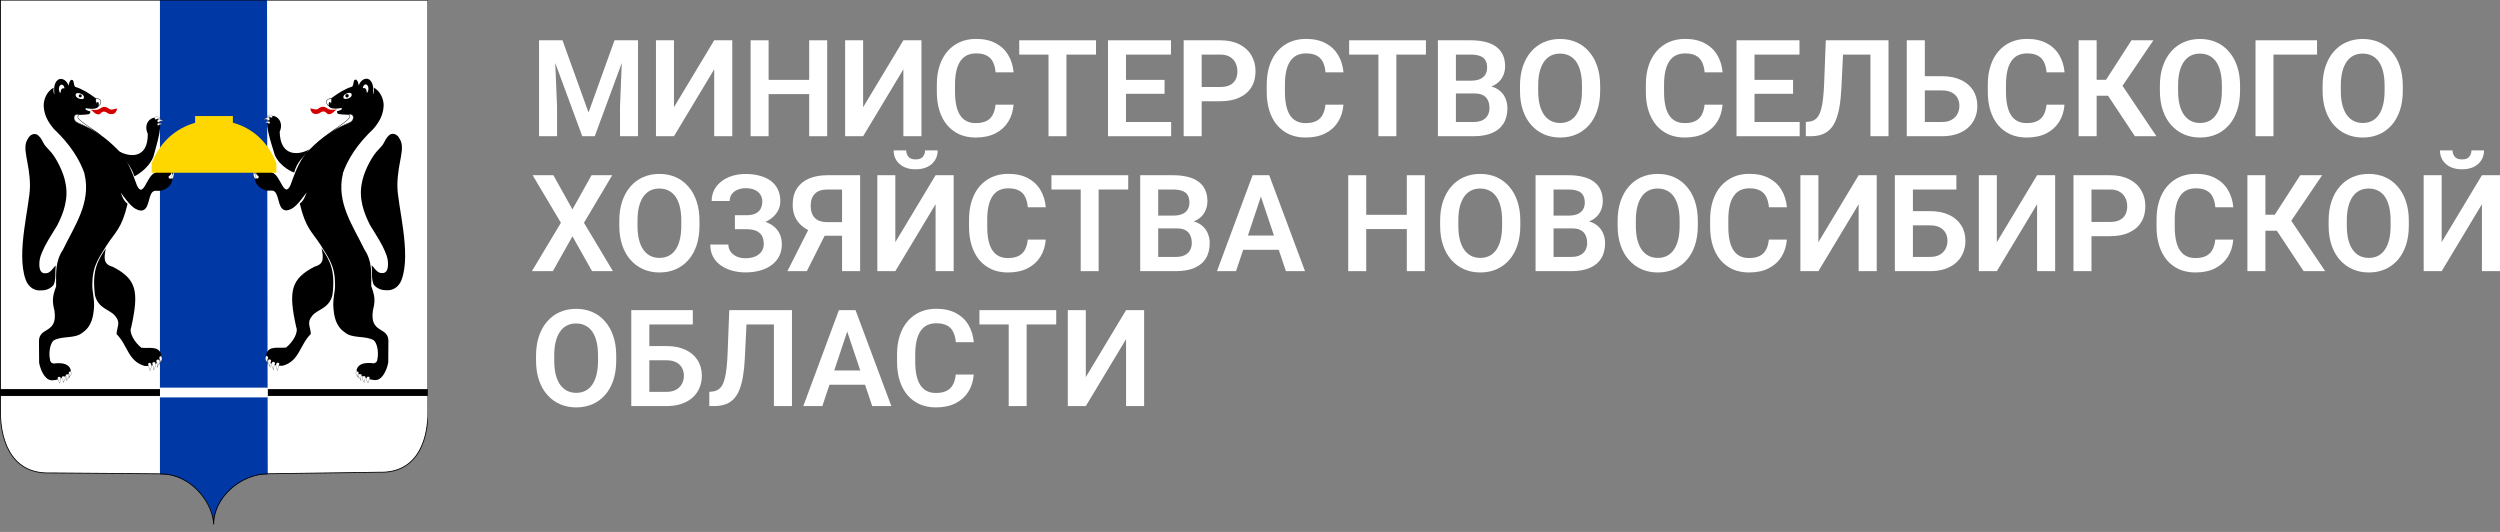 <svg width="235" height="50" viewBox="0 0 235 50" fill="none" xmlns="http://www.w3.org/2000/svg">
<rect x="0" y="0" width="235" height="50" fill="#808080" stroke="none"/>
<path d="M51.409 3.787H52.873L55.322 10.575L57.765 3.787H59.236L55.907 12.805H54.732L51.409 3.787ZM50.671 3.787H52.104L52.363 10.024V12.805H50.671V3.787ZM58.534 3.787H59.974V12.805H58.282V10.024L58.534 3.787Z" fill="white"/>
<path d="M63.352 10.079L67.136 3.787H68.834V12.805H67.136V6.512L63.352 12.805H61.66V3.787H63.352V10.079Z" fill="white"/>
<path d="M76.501 7.509V8.847H71.787V7.509H76.501ZM72.249 3.787V12.805H70.557V3.787H72.249ZM77.756 3.787V12.805H76.064V3.787H77.756Z" fill="white"/>
<path d="M81.134 10.079L84.918 3.787H86.616V12.805H84.918V6.512L81.134 12.805H79.442V3.787H81.134V10.079Z" fill="white"/>
<path d="M93.581 9.838H95.273C95.228 10.441 95.062 10.976 94.775 11.442C94.488 11.905 94.088 12.268 93.575 12.532C93.062 12.796 92.441 12.928 91.711 12.928C91.149 12.928 90.642 12.829 90.191 12.631C89.744 12.429 89.36 12.142 89.04 11.77C88.724 11.395 88.482 10.944 88.314 10.42C88.146 9.892 88.062 9.299 88.062 8.643V7.955C88.062 7.299 88.148 6.706 88.32 6.178C88.493 5.649 88.739 5.199 89.059 4.828C89.383 4.452 89.77 4.163 90.222 3.961C90.677 3.758 91.186 3.657 91.748 3.657C92.478 3.657 93.095 3.793 93.6 4.066C94.104 4.334 94.496 4.704 94.775 5.175C95.054 5.645 95.222 6.186 95.279 6.797H93.587C93.554 6.417 93.472 6.095 93.341 5.831C93.214 5.567 93.021 5.367 92.763 5.23C92.508 5.09 92.17 5.02 91.748 5.02C91.419 5.02 91.13 5.082 90.88 5.206C90.634 5.329 90.429 5.515 90.265 5.763C90.101 6.006 89.978 6.312 89.895 6.679C89.814 7.043 89.772 7.464 89.772 7.943V8.643C89.772 9.101 89.809 9.512 89.883 9.875C89.957 10.239 90.072 10.546 90.228 10.798C90.384 11.05 90.585 11.242 90.831 11.374C91.077 11.506 91.37 11.572 91.711 11.572C92.125 11.572 92.461 11.506 92.72 11.374C92.982 11.242 93.181 11.048 93.317 10.792C93.456 10.536 93.544 10.218 93.581 9.838Z" fill="white"/>
<path d="M100.245 3.787V12.805H98.559V3.787H100.245ZM103.026 3.787V5.131H95.808V3.787H103.026Z" fill="white"/>
<path d="M110.089 11.467V12.805H105.327V11.467H110.089ZM105.844 3.787V12.805H104.152V3.787H105.844ZM109.468 7.509V8.816H105.327V7.509H109.468ZM110.071 3.787V5.131H105.327V3.787H110.071Z" fill="white"/>
<path d="M114.71 9.516H112.403V8.178H114.71C115.088 8.178 115.393 8.116 115.627 7.992C115.865 7.864 116.039 7.691 116.15 7.472C116.261 7.249 116.316 6.995 116.316 6.71C116.316 6.434 116.261 6.176 116.15 5.936C116.039 5.697 115.865 5.503 115.627 5.354C115.393 5.206 115.088 5.131 114.71 5.131H112.957V12.805H111.265V3.787H114.71C115.408 3.787 116.002 3.913 116.495 4.165C116.991 4.413 117.368 4.758 117.627 5.199C117.889 5.637 118.02 6.137 118.02 6.698C118.02 7.28 117.889 7.782 117.627 8.203C117.368 8.624 116.991 8.948 116.495 9.175C116.002 9.402 115.408 9.516 114.71 9.516Z" fill="white"/>
<path d="M124.592 9.838H126.284C126.239 10.441 126.073 10.976 125.785 11.442C125.498 11.905 125.098 12.268 124.586 12.532C124.073 12.796 123.451 12.928 122.721 12.928C122.159 12.928 121.653 12.829 121.202 12.631C120.754 12.429 120.371 12.142 120.051 11.77C119.735 11.395 119.493 10.944 119.325 10.42C119.157 9.892 119.073 9.299 119.073 8.643V7.955C119.073 7.299 119.159 6.706 119.331 6.178C119.503 5.649 119.749 5.199 120.069 4.828C120.393 4.452 120.781 4.163 121.232 3.961C121.688 3.758 122.196 3.657 122.758 3.657C123.488 3.657 124.106 3.793 124.61 4.066C125.115 4.334 125.507 4.704 125.785 5.175C126.064 5.645 126.233 6.186 126.29 6.797H124.598C124.565 6.417 124.483 6.095 124.352 5.831C124.225 5.567 124.032 5.367 123.773 5.23C123.519 5.09 123.181 5.02 122.758 5.02C122.43 5.02 122.141 5.082 121.891 5.206C121.645 5.329 121.439 5.515 121.275 5.763C121.111 6.006 120.988 6.312 120.906 6.679C120.824 7.043 120.783 7.464 120.783 7.943V8.643C120.783 9.101 120.82 9.512 120.894 9.875C120.968 10.239 121.083 10.546 121.238 10.798C121.394 11.05 121.595 11.242 121.841 11.374C122.088 11.506 122.381 11.572 122.721 11.572C123.136 11.572 123.472 11.506 123.73 11.374C123.993 11.242 124.192 11.048 124.327 10.792C124.467 10.536 124.555 10.218 124.592 9.838Z" fill="white"/>
<path d="M131.255 3.787V12.805H129.57V3.787H131.255ZM134.037 3.787V5.131H126.819V3.787H134.037Z" fill="white"/>
<path d="M138.596 8.785H136.307L136.295 7.584H138.257C138.594 7.584 138.875 7.536 139.1 7.441C139.326 7.346 139.496 7.208 139.611 7.026C139.73 6.845 139.789 6.624 139.789 6.364C139.789 6.075 139.734 5.839 139.623 5.658C139.517 5.476 139.349 5.344 139.119 5.261C138.889 5.175 138.598 5.131 138.245 5.131H136.855V12.805H135.162V3.787H138.245C138.754 3.787 139.207 3.837 139.605 3.936C140.007 4.031 140.347 4.18 140.626 4.382C140.905 4.584 141.116 4.838 141.26 5.144C141.408 5.449 141.482 5.812 141.482 6.234C141.482 6.605 141.395 6.948 141.223 7.262C141.055 7.571 140.794 7.823 140.442 8.017C140.093 8.211 139.65 8.323 139.113 8.352L138.596 8.785ZM138.522 12.805H135.809L136.516 11.467H138.522C138.858 11.467 139.135 11.411 139.353 11.3C139.574 11.188 139.738 11.035 139.845 10.841C139.956 10.643 140.011 10.416 140.011 10.16C140.011 9.879 139.962 9.636 139.863 9.429C139.769 9.223 139.617 9.064 139.408 8.952C139.203 8.841 138.932 8.785 138.596 8.785H136.836L136.848 7.584H139.088L139.476 8.048C139.993 8.052 140.413 8.156 140.737 8.358C141.065 8.56 141.307 8.82 141.463 9.138C141.619 9.456 141.697 9.799 141.697 10.166C141.697 10.744 141.572 11.229 141.322 11.622C141.075 12.014 140.714 12.309 140.239 12.507C139.767 12.705 139.195 12.805 138.522 12.805Z" fill="white"/>
<path d="M150.416 8.067V8.531C150.416 9.212 150.325 9.826 150.145 10.371C149.964 10.912 149.708 11.372 149.376 11.752C149.043 12.132 148.648 12.423 148.188 12.625C147.729 12.827 147.218 12.928 146.656 12.928C146.102 12.928 145.594 12.827 145.13 12.625C144.671 12.423 144.273 12.132 143.937 11.752C143.6 11.372 143.34 10.912 143.155 10.371C142.971 9.826 142.878 9.212 142.878 8.531V8.067C142.878 7.381 142.971 6.768 143.155 6.227C143.34 5.687 143.598 5.226 143.93 4.846C144.263 4.462 144.659 4.169 145.118 3.967C145.581 3.765 146.09 3.663 146.644 3.663C147.206 3.663 147.716 3.765 148.176 3.967C148.635 4.169 149.031 4.462 149.363 4.846C149.7 5.226 149.958 5.687 150.139 6.227C150.323 6.768 150.416 7.381 150.416 8.067ZM148.705 8.531V8.054C148.705 7.563 148.66 7.132 148.57 6.76C148.479 6.384 148.346 6.068 148.17 5.812C147.993 5.556 147.776 5.364 147.518 5.236C147.259 5.104 146.968 5.038 146.644 5.038C146.316 5.038 146.024 5.104 145.77 5.236C145.52 5.364 145.307 5.556 145.13 5.812C144.954 6.068 144.818 6.384 144.724 6.76C144.634 7.132 144.589 7.563 144.589 8.054V8.531C144.589 9.018 144.634 9.45 144.724 9.826C144.818 10.201 144.954 10.519 145.13 10.779C145.311 11.035 145.528 11.229 145.782 11.361C146.037 11.494 146.328 11.56 146.656 11.56C146.984 11.56 147.276 11.494 147.53 11.361C147.784 11.229 147.997 11.035 148.17 10.779C148.346 10.519 148.479 10.201 148.57 9.826C148.66 9.45 148.705 9.018 148.705 8.531Z" fill="white"/>
<path d="M160.229 9.838H161.922C161.876 10.441 161.71 10.976 161.423 11.442C161.136 11.905 160.736 12.268 160.223 12.532C159.711 12.796 159.089 12.928 158.359 12.928C157.797 12.928 157.29 12.829 156.839 12.631C156.392 12.429 156.009 12.142 155.689 11.77C155.373 11.395 155.131 10.944 154.963 10.42C154.794 9.892 154.71 9.299 154.71 8.643V7.955C154.71 7.299 154.796 6.706 154.969 6.178C155.141 5.649 155.387 5.199 155.707 4.828C156.031 4.452 156.419 4.163 156.87 3.961C157.325 3.758 157.834 3.657 158.396 3.657C159.126 3.657 159.743 3.793 160.248 4.066C160.752 4.334 161.144 4.704 161.423 5.175C161.702 5.645 161.87 6.186 161.928 6.797H160.236C160.203 6.417 160.121 6.095 159.99 5.831C159.862 5.567 159.67 5.367 159.411 5.23C159.157 5.09 158.818 5.02 158.396 5.02C158.068 5.02 157.779 5.082 157.528 5.206C157.282 5.329 157.077 5.515 156.913 5.763C156.749 6.006 156.626 6.312 156.544 6.679C156.462 7.043 156.421 7.464 156.421 7.943V8.643C156.421 9.101 156.458 9.512 156.532 9.875C156.605 10.239 156.72 10.546 156.876 10.798C157.032 11.05 157.233 11.242 157.479 11.374C157.725 11.506 158.019 11.572 158.359 11.572C158.773 11.572 159.11 11.506 159.368 11.374C159.631 11.242 159.83 11.048 159.965 10.792C160.104 10.536 160.193 10.218 160.229 9.838Z" fill="white"/>
<path d="M169.17 11.467V12.805H164.407V11.467H169.17ZM164.924 3.787V12.805H163.232V3.787H164.924ZM168.548 7.509V8.816H164.407V7.509H168.548ZM169.151 3.787V5.131H164.407V3.787H169.151Z" fill="white"/>
<path d="M176.27 3.787V5.131H171.895V3.787H176.27ZM177.519 3.787V12.805H175.821V3.787H177.519ZM171.625 3.787H173.311L173.089 8.29C173.056 8.954 172.997 9.537 172.911 10.036C172.824 10.536 172.708 10.963 172.56 11.318C172.412 11.669 172.228 11.954 172.006 12.173C171.785 12.392 171.522 12.553 171.219 12.656C170.919 12.755 170.57 12.805 170.173 12.805H169.748V11.467L169.988 11.442C170.197 11.425 170.378 11.374 170.529 11.287C170.685 11.2 170.819 11.07 170.929 10.897C171.04 10.72 171.13 10.492 171.2 10.216C171.274 9.939 171.331 9.603 171.372 9.206C171.418 8.81 171.45 8.345 171.471 7.813L171.625 3.787Z" fill="white"/>
<path d="M180.374 7.163H182.546C183.239 7.163 183.834 7.28 184.33 7.516C184.827 7.747 185.206 8.071 185.469 8.488C185.735 8.905 185.869 9.394 185.869 9.956C185.869 10.377 185.793 10.761 185.641 11.108C185.493 11.454 185.276 11.756 184.989 12.012C184.702 12.264 184.353 12.46 183.943 12.6C183.533 12.736 183.067 12.805 182.546 12.805H179.236V3.787H180.934V11.467H182.546C182.915 11.467 183.221 11.397 183.463 11.256C183.705 11.116 183.885 10.93 184.004 10.699C184.123 10.468 184.183 10.216 184.183 9.943C184.183 9.675 184.123 9.431 184.004 9.212C183.885 8.994 183.705 8.82 183.463 8.692C183.221 8.564 182.915 8.5 182.546 8.5H180.374V7.163Z" fill="white"/>
<path d="M192.372 9.838H194.064C194.019 10.441 193.853 10.976 193.566 11.442C193.279 11.905 192.879 12.268 192.366 12.532C191.853 12.796 191.232 12.928 190.502 12.928C189.94 12.928 189.433 12.829 188.982 12.631C188.535 12.429 188.151 12.142 187.831 11.77C187.516 11.395 187.274 10.944 187.105 10.42C186.937 9.892 186.853 9.299 186.853 8.643V7.955C186.853 7.299 186.939 6.706 187.112 6.178C187.284 5.649 187.53 5.199 187.85 4.828C188.174 4.452 188.562 4.163 189.013 3.961C189.468 3.758 189.977 3.657 190.539 3.657C191.269 3.657 191.886 3.793 192.391 4.066C192.895 4.334 193.287 4.704 193.566 5.175C193.845 5.645 194.013 6.186 194.071 6.797H192.378C192.346 6.417 192.264 6.095 192.132 5.831C192.005 5.567 191.812 5.367 191.554 5.23C191.3 5.09 190.961 5.02 190.539 5.02C190.211 5.02 189.921 5.082 189.671 5.206C189.425 5.329 189.22 5.515 189.056 5.763C188.892 6.006 188.769 6.312 188.687 6.679C188.605 7.043 188.564 7.464 188.564 7.943V8.643C188.564 9.101 188.601 9.512 188.674 9.875C188.748 10.239 188.863 10.546 189.019 10.798C189.175 11.05 189.376 11.242 189.622 11.374C189.868 11.506 190.161 11.572 190.502 11.572C190.916 11.572 191.252 11.506 191.511 11.374C191.773 11.242 191.972 11.048 192.108 10.792C192.247 10.536 192.335 10.218 192.372 9.838Z" fill="white"/>
<path d="M197.085 3.787V12.805H195.393V3.787H197.085ZM202.42 3.787L198.882 9.002H196.661L196.439 7.503H197.965L200.359 3.787H202.42ZM200.679 12.805L197.978 8.729L199.116 7.472L202.703 12.805H200.679Z" fill="white"/>
<path d="M210.566 8.067V8.531C210.566 9.212 210.476 9.826 210.296 10.371C210.115 10.912 209.859 11.372 209.527 11.752C209.194 12.132 208.799 12.423 208.339 12.625C207.88 12.827 207.369 12.928 206.807 12.928C206.253 12.928 205.745 12.827 205.281 12.625C204.822 12.423 204.424 12.132 204.087 11.752C203.751 11.372 203.491 10.912 203.306 10.371C203.121 9.826 203.029 9.212 203.029 8.531V8.067C203.029 7.381 203.121 6.768 203.306 6.227C203.491 5.687 203.749 5.226 204.081 4.846C204.414 4.462 204.809 4.169 205.269 3.967C205.732 3.765 206.241 3.663 206.795 3.663C207.357 3.663 207.867 3.765 208.327 3.967C208.786 4.169 209.182 4.462 209.514 4.846C209.851 5.226 210.109 5.687 210.29 6.227C210.474 6.768 210.566 7.381 210.566 8.067ZM208.856 8.531V8.054C208.856 7.563 208.811 7.132 208.721 6.76C208.63 6.384 208.497 6.068 208.321 5.812C208.144 5.556 207.927 5.364 207.668 5.236C207.41 5.104 207.119 5.038 206.795 5.038C206.467 5.038 206.175 5.104 205.921 5.236C205.671 5.364 205.458 5.556 205.281 5.812C205.105 6.068 204.969 6.384 204.875 6.76C204.785 7.132 204.74 7.563 204.74 8.054V8.531C204.74 9.018 204.785 9.45 204.875 9.826C204.969 10.201 205.105 10.519 205.281 10.779C205.462 11.035 205.679 11.229 205.933 11.361C206.188 11.494 206.479 11.56 206.807 11.56C207.135 11.56 207.426 11.494 207.681 11.361C207.935 11.229 208.148 11.035 208.321 10.779C208.497 10.519 208.63 10.201 208.721 9.826C208.811 9.45 208.856 9.018 208.856 8.531Z" fill="white"/>
<path d="M217.802 3.787V5.131H213.704V12.805H212.019V3.787H217.802Z" fill="white"/>
<path d="M225.863 8.067V8.531C225.863 9.212 225.772 9.826 225.592 10.371C225.411 10.912 225.155 11.372 224.823 11.752C224.491 12.132 224.095 12.423 223.635 12.625C223.176 12.827 222.665 12.928 222.103 12.928C221.549 12.928 221.041 12.827 220.577 12.625C220.118 12.423 219.72 12.132 219.384 11.752C219.047 11.372 218.787 10.912 218.602 10.371C218.418 9.826 218.325 9.212 218.325 8.531V8.067C218.325 7.381 218.418 6.768 218.602 6.227C218.787 5.687 219.045 5.226 219.377 4.846C219.71 4.462 220.106 4.169 220.565 3.967C221.028 3.765 221.537 3.663 222.091 3.663C222.653 3.663 223.164 3.765 223.623 3.967C224.082 4.169 224.478 4.462 224.81 4.846C225.147 5.226 225.405 5.687 225.586 6.227C225.77 6.768 225.863 7.381 225.863 8.067ZM224.152 8.531V8.054C224.152 7.563 224.107 7.132 224.017 6.76C223.927 6.384 223.793 6.068 223.617 5.812C223.44 5.556 223.223 5.364 222.965 5.236C222.706 5.104 222.415 5.038 222.091 5.038C221.763 5.038 221.471 5.104 221.217 5.236C220.967 5.364 220.754 5.556 220.577 5.812C220.401 6.068 220.266 6.384 220.171 6.76C220.081 7.132 220.036 7.563 220.036 8.054V8.531C220.036 9.018 220.081 9.45 220.171 9.826C220.266 10.201 220.401 10.519 220.577 10.779C220.758 11.035 220.975 11.229 221.229 11.361C221.484 11.494 221.775 11.56 222.103 11.56C222.431 11.56 222.723 11.494 222.977 11.361C223.231 11.229 223.445 11.035 223.617 10.779C223.793 10.519 223.927 10.201 224.017 9.826C224.107 9.45 224.152 9.018 224.152 8.531Z" fill="white"/>
<path d="M52.018 16.471L53.809 19.685L55.605 16.471H57.55L54.892 20.942L57.617 25.488H55.654L53.809 22.212L51.969 25.488H50L52.726 20.942L50.068 16.471H52.018Z" fill="white"/>
<path d="M65.751 20.75V21.215C65.751 21.896 65.661 22.509 65.481 23.054C65.3 23.595 65.044 24.055 64.712 24.435C64.379 24.815 63.983 25.106 63.524 25.308C63.065 25.511 62.554 25.612 61.992 25.612C61.438 25.612 60.93 25.511 60.466 25.308C60.007 25.106 59.609 24.815 59.272 24.435C58.936 24.055 58.676 23.595 58.491 23.054C58.306 22.509 58.214 21.896 58.214 21.215V20.75C58.214 20.065 58.306 19.452 58.491 18.911C58.676 18.37 58.934 17.91 59.266 17.53C59.599 17.146 59.994 16.853 60.454 16.651C60.917 16.448 61.426 16.347 61.98 16.347C62.542 16.347 63.052 16.448 63.512 16.651C63.971 16.853 64.367 17.146 64.699 17.53C65.036 17.91 65.294 18.37 65.475 18.911C65.659 19.452 65.751 20.065 65.751 20.75ZM64.041 21.215V20.738C64.041 20.247 63.996 19.815 63.906 19.444C63.815 19.068 63.682 18.752 63.506 18.496C63.329 18.24 63.112 18.048 62.853 17.92C62.595 17.788 62.304 17.722 61.98 17.722C61.652 17.722 61.36 17.788 61.106 17.92C60.856 18.048 60.642 18.24 60.466 18.496C60.29 18.752 60.154 19.068 60.06 19.444C59.97 19.815 59.925 20.247 59.925 20.738V21.215C59.925 21.702 59.97 22.134 60.06 22.509C60.154 22.885 60.29 23.203 60.466 23.463C60.647 23.719 60.864 23.913 61.118 24.045C61.373 24.177 61.664 24.243 61.992 24.243C62.32 24.243 62.611 24.177 62.866 24.045C63.12 23.913 63.333 23.719 63.506 23.463C63.682 23.203 63.815 22.885 63.906 22.509C63.996 22.134 64.041 21.702 64.041 21.215Z" fill="white"/>
<path d="M70.391 21.165H69.08V20.23H70.163C70.52 20.23 70.807 20.177 71.025 20.069C71.242 19.962 71.402 19.811 71.504 19.617C71.607 19.419 71.658 19.19 71.658 18.93C71.658 18.707 71.601 18.5 71.486 18.31C71.375 18.12 71.203 17.97 70.969 17.858C70.735 17.747 70.436 17.691 70.071 17.691C69.796 17.691 69.546 17.741 69.32 17.84C69.094 17.934 68.916 18.073 68.785 18.255C68.654 18.432 68.588 18.645 68.588 18.892H66.896C66.896 18.496 66.98 18.143 67.148 17.833C67.316 17.52 67.546 17.253 67.837 17.035C68.133 16.811 68.471 16.642 68.853 16.527C69.238 16.411 69.644 16.353 70.071 16.353C70.567 16.353 71.016 16.409 71.418 16.52C71.824 16.628 72.171 16.789 72.458 17.003C72.745 17.218 72.965 17.485 73.117 17.802C73.272 18.12 73.35 18.49 73.35 18.911C73.35 19.221 73.281 19.512 73.141 19.784C73.002 20.057 72.801 20.296 72.538 20.503C72.28 20.709 71.968 20.872 71.603 20.992C71.242 21.108 70.838 21.165 70.391 21.165ZM69.08 20.627H70.391C70.883 20.627 71.32 20.678 71.701 20.781C72.087 20.884 72.411 21.035 72.674 21.233C72.94 21.432 73.143 21.677 73.283 21.97C73.422 22.259 73.492 22.592 73.492 22.968C73.492 23.389 73.408 23.762 73.24 24.088C73.071 24.415 72.834 24.691 72.526 24.918C72.222 25.145 71.861 25.317 71.443 25.432C71.025 25.548 70.567 25.606 70.071 25.606C69.669 25.606 69.271 25.556 68.877 25.457C68.487 25.354 68.133 25.197 67.813 24.986C67.497 24.776 67.243 24.506 67.05 24.175C66.861 23.845 66.767 23.448 66.767 22.986H68.465C68.465 23.226 68.533 23.444 68.668 23.643C68.803 23.837 68.992 23.991 69.234 24.107C69.476 24.218 69.755 24.274 70.071 24.274C70.436 24.274 70.746 24.218 71 24.107C71.258 23.991 71.455 23.832 71.591 23.63C71.726 23.428 71.794 23.203 71.794 22.955C71.794 22.703 71.759 22.489 71.689 22.311C71.619 22.134 71.515 21.989 71.375 21.878C71.24 21.762 71.07 21.677 70.865 21.624C70.663 21.57 70.43 21.543 70.163 21.543H69.08V20.627Z" fill="white"/>
<path d="M79.712 22.156H77.257L76.642 21.902C75.953 21.683 75.426 21.353 75.061 20.911C74.696 20.47 74.513 19.91 74.513 19.233C74.513 18.634 74.644 18.131 74.907 17.722C75.174 17.309 75.551 16.997 76.039 16.787C76.531 16.576 77.114 16.471 77.787 16.471H80.851V25.488H79.153V17.815H77.787C77.249 17.815 76.851 17.949 76.593 18.217C76.335 18.486 76.205 18.859 76.205 19.338C76.205 19.673 76.263 19.956 76.377 20.187C76.496 20.418 76.671 20.591 76.9 20.707C77.134 20.823 77.424 20.88 77.768 20.88H79.706L79.712 22.156ZM77.879 21.438L75.842 25.488H74.015L76.064 21.438H77.879Z" fill="white"/>
<path d="M84.161 22.763L87.945 16.471H89.643V25.488H87.945V19.196L84.161 25.488H82.469V16.471H84.161V22.763ZM86.961 14.136H88.142C88.142 14.483 88.058 14.79 87.89 15.059C87.722 15.327 87.481 15.538 87.17 15.691C86.862 15.839 86.497 15.914 86.075 15.914C85.439 15.914 84.934 15.748 84.561 15.418C84.188 15.088 84.001 14.66 84.001 14.136H85.182C85.182 14.355 85.25 14.551 85.385 14.724C85.521 14.898 85.751 14.985 86.075 14.985C86.399 14.985 86.626 14.898 86.757 14.724C86.893 14.551 86.961 14.355 86.961 14.136Z" fill="white"/>
<path d="M96.608 22.522H98.3C98.255 23.124 98.089 23.659 97.802 24.126C97.515 24.588 97.115 24.951 96.602 25.216C96.089 25.48 95.468 25.612 94.738 25.612C94.176 25.612 93.669 25.513 93.218 25.315C92.771 25.112 92.387 24.826 92.067 24.454C91.752 24.078 91.51 23.628 91.341 23.104C91.173 22.575 91.089 21.983 91.089 21.326V20.639C91.089 19.982 91.175 19.39 91.348 18.861C91.52 18.333 91.766 17.883 92.086 17.511C92.41 17.136 92.798 16.847 93.249 16.644C93.704 16.442 94.213 16.341 94.775 16.341C95.505 16.341 96.122 16.477 96.627 16.75C97.131 17.018 97.523 17.387 97.802 17.858C98.081 18.329 98.249 18.87 98.306 19.481H96.615C96.582 19.101 96.5 18.779 96.368 18.515C96.241 18.25 96.048 18.05 95.79 17.914C95.536 17.773 95.197 17.703 94.775 17.703C94.447 17.703 94.157 17.765 93.907 17.889C93.661 18.013 93.456 18.199 93.292 18.447C93.128 18.69 93.005 18.996 92.923 19.363C92.841 19.726 92.8 20.148 92.8 20.627V21.326C92.8 21.785 92.837 22.195 92.91 22.559C92.984 22.922 93.099 23.23 93.255 23.482C93.411 23.733 93.612 23.925 93.858 24.058C94.104 24.19 94.397 24.256 94.738 24.256C95.152 24.256 95.489 24.19 95.747 24.058C96.009 23.925 96.208 23.731 96.344 23.475C96.483 23.219 96.571 22.901 96.608 22.522Z" fill="white"/>
<path d="M103.272 16.471V25.488H101.586V16.471H103.272ZM106.053 16.471V17.815H98.836V16.471H106.053Z" fill="white"/>
<path d="M110.612 21.469H108.323L108.311 20.267H110.274C110.61 20.267 110.891 20.22 111.117 20.125C111.343 20.03 111.513 19.892 111.628 19.71C111.747 19.528 111.806 19.307 111.806 19.047C111.806 18.758 111.751 18.523 111.64 18.341C111.533 18.16 111.365 18.027 111.135 17.945C110.906 17.858 110.614 17.815 110.262 17.815H108.871V25.488H107.179V16.471H110.262C110.77 16.471 111.224 16.52 111.621 16.619C112.023 16.715 112.364 16.863 112.643 17.065C112.922 17.268 113.133 17.522 113.277 17.827C113.424 18.133 113.498 18.496 113.498 18.917C113.498 19.289 113.412 19.631 113.24 19.945C113.071 20.255 112.811 20.507 112.458 20.701C112.11 20.895 111.667 21.006 111.129 21.035L110.612 21.469ZM110.539 25.488H107.825L108.533 24.15H110.539C110.875 24.15 111.152 24.095 111.369 23.983C111.591 23.872 111.755 23.719 111.861 23.525C111.972 23.327 112.028 23.1 112.028 22.844C112.028 22.563 111.978 22.319 111.88 22.113C111.786 21.906 111.634 21.747 111.425 21.636C111.219 21.524 110.949 21.469 110.612 21.469H108.853L108.865 20.267H111.105L111.492 20.732C112.009 20.736 112.43 20.839 112.754 21.041C113.082 21.244 113.324 21.504 113.48 21.822C113.635 22.14 113.713 22.482 113.713 22.85C113.713 23.428 113.588 23.913 113.338 24.305C113.092 24.698 112.731 24.993 112.255 25.191C111.783 25.389 111.211 25.488 110.539 25.488Z" fill="white"/>
<path d="M118.74 17.84L116.187 25.488H114.396L117.744 16.471H118.888L118.74 17.84ZM120.875 25.488L118.31 17.84L118.156 16.471H119.306L122.672 25.488H120.875ZM120.759 22.138V23.482H115.953V22.138H120.759Z" fill="white"/>
<path d="M132.677 20.193V21.531H127.964V20.193H132.677ZM128.425 16.471V25.488H126.733V16.471H128.425ZM133.932 16.471V25.488H132.24V16.471H133.932Z" fill="white"/>
<path d="M142.909 20.75V21.215C142.909 21.896 142.819 22.509 142.638 23.054C142.458 23.595 142.201 24.055 141.869 24.435C141.537 24.815 141.141 25.106 140.682 25.308C140.222 25.511 139.712 25.612 139.15 25.612C138.596 25.612 138.087 25.511 137.624 25.308C137.164 25.106 136.766 24.815 136.43 24.435C136.094 24.055 135.833 23.595 135.649 23.054C135.464 22.509 135.372 21.896 135.372 21.215V20.75C135.372 20.065 135.464 19.452 135.649 18.911C135.833 18.37 136.092 17.91 136.424 17.53C136.756 17.146 137.152 16.853 137.611 16.651C138.075 16.448 138.584 16.347 139.137 16.347C139.699 16.347 140.21 16.448 140.669 16.651C141.129 16.853 141.525 17.146 141.857 17.53C142.193 17.91 142.452 18.37 142.632 18.911C142.817 19.452 142.909 20.065 142.909 20.75ZM141.199 21.215V20.738C141.199 20.247 141.153 19.815 141.063 19.444C140.973 19.068 140.84 18.752 140.663 18.496C140.487 18.24 140.269 18.048 140.011 17.92C139.753 17.788 139.461 17.722 139.137 17.722C138.809 17.722 138.518 17.788 138.264 17.92C138.013 18.048 137.8 18.24 137.624 18.496C137.447 18.752 137.312 19.068 137.218 19.444C137.127 19.815 137.082 20.247 137.082 20.738V21.215C137.082 21.702 137.127 22.134 137.218 22.509C137.312 22.885 137.447 23.203 137.624 23.463C137.804 23.719 138.022 23.913 138.276 24.045C138.53 24.177 138.821 24.243 139.15 24.243C139.478 24.243 139.769 24.177 140.023 24.045C140.278 23.913 140.491 23.719 140.663 23.463C140.84 23.203 140.973 22.885 141.063 22.509C141.153 22.134 141.199 21.702 141.199 21.215Z" fill="white"/>
<path d="M147.776 21.469H145.487L145.475 20.267H147.438C147.774 20.267 148.055 20.22 148.281 20.125C148.506 20.03 148.676 19.892 148.791 19.71C148.91 19.528 148.97 19.307 148.97 19.047C148.97 18.758 148.914 18.523 148.804 18.341C148.697 18.16 148.529 18.027 148.299 17.945C148.069 17.858 147.778 17.815 147.425 17.815H146.035V25.488H144.343V16.471H147.425C147.934 16.471 148.387 16.52 148.785 16.619C149.187 16.715 149.528 16.863 149.806 17.065C150.085 17.268 150.297 17.522 150.44 17.827C150.588 18.133 150.662 18.496 150.662 18.917C150.662 19.289 150.576 19.631 150.403 19.945C150.235 20.255 149.975 20.507 149.622 20.701C149.273 20.895 148.83 21.006 148.293 21.035L147.776 21.469ZM147.702 25.488H144.989L145.696 24.15H147.702C148.038 24.15 148.315 24.095 148.533 23.983C148.754 23.872 148.918 23.719 149.025 23.525C149.136 23.327 149.191 23.1 149.191 22.844C149.191 22.563 149.142 22.319 149.043 22.113C148.949 21.906 148.797 21.747 148.588 21.636C148.383 21.524 148.112 21.469 147.776 21.469H146.016L146.029 20.267H148.268L148.656 20.732C149.173 20.736 149.593 20.839 149.917 21.041C150.245 21.244 150.487 21.504 150.643 21.822C150.799 22.14 150.877 22.482 150.877 22.85C150.877 23.428 150.752 23.913 150.502 24.305C150.256 24.698 149.895 24.993 149.419 25.191C148.947 25.389 148.375 25.488 147.702 25.488Z" fill="white"/>
<path d="M159.596 20.75V21.215C159.596 21.896 159.505 22.509 159.325 23.054C159.145 23.595 158.888 24.055 158.556 24.435C158.224 24.815 157.828 25.106 157.368 25.308C156.909 25.511 156.398 25.612 155.836 25.612C155.283 25.612 154.774 25.511 154.31 25.308C153.851 25.106 153.453 24.815 153.117 24.435C152.78 24.055 152.52 23.595 152.335 23.054C152.151 22.509 152.058 21.896 152.058 21.215V20.75C152.058 20.065 152.151 19.452 152.335 18.911C152.52 18.37 152.778 17.91 153.111 17.53C153.443 17.146 153.839 16.853 154.298 16.651C154.762 16.448 155.27 16.347 155.824 16.347C156.386 16.347 156.897 16.448 157.356 16.651C157.815 16.853 158.211 17.146 158.544 17.53C158.88 17.91 159.138 18.37 159.319 18.911C159.503 19.452 159.596 20.065 159.596 20.75ZM157.885 21.215V20.738C157.885 20.247 157.84 19.815 157.75 19.444C157.66 19.068 157.526 18.752 157.35 18.496C157.174 18.24 156.956 18.048 156.698 17.92C156.439 17.788 156.148 17.722 155.824 17.722C155.496 17.722 155.205 17.788 154.95 17.92C154.7 18.048 154.487 18.24 154.31 18.496C154.134 18.752 153.999 19.068 153.904 19.444C153.814 19.815 153.769 20.247 153.769 20.738V21.215C153.769 21.702 153.814 22.134 153.904 22.509C153.999 22.885 154.134 23.203 154.31 23.463C154.491 23.719 154.708 23.913 154.963 24.045C155.217 24.177 155.508 24.243 155.836 24.243C156.164 24.243 156.456 24.177 156.71 24.045C156.964 23.913 157.178 23.719 157.35 23.463C157.526 23.203 157.66 22.885 157.75 22.509C157.84 22.134 157.885 21.702 157.885 21.215Z" fill="white"/>
<path d="M166.272 22.522H167.964C167.919 23.124 167.752 23.659 167.465 24.126C167.178 24.588 166.778 24.951 166.265 25.216C165.753 25.48 165.131 25.612 164.401 25.612C163.839 25.612 163.333 25.513 162.881 25.315C162.434 25.112 162.051 24.826 161.731 24.454C161.415 24.078 161.173 23.628 161.005 23.104C160.837 22.575 160.752 21.983 160.752 21.326V20.639C160.752 19.982 160.839 19.39 161.011 18.861C161.183 18.333 161.429 17.883 161.749 17.511C162.073 17.136 162.461 16.847 162.912 16.644C163.367 16.442 163.876 16.341 164.438 16.341C165.168 16.341 165.786 16.477 166.29 16.75C166.795 17.018 167.186 17.387 167.465 17.858C167.744 18.329 167.912 18.87 167.97 19.481H166.278C166.245 19.101 166.163 18.779 166.032 18.515C165.905 18.25 165.712 18.05 165.453 17.914C165.199 17.773 164.861 17.703 164.438 17.703C164.11 17.703 163.821 17.765 163.571 17.889C163.324 18.013 163.119 18.199 162.955 18.447C162.791 18.69 162.668 18.996 162.586 19.363C162.504 19.726 162.463 20.148 162.463 20.627V21.326C162.463 21.785 162.5 22.195 162.574 22.559C162.648 22.922 162.762 23.23 162.918 23.482C163.074 23.733 163.275 23.925 163.521 24.058C163.767 24.19 164.061 24.256 164.401 24.256C164.815 24.256 165.152 24.19 165.41 24.058C165.673 23.925 165.872 23.731 166.007 23.475C166.147 23.219 166.235 22.901 166.272 22.522Z" fill="white"/>
<path d="M170.929 22.763L174.713 16.471H176.412V25.488H174.713V19.196L170.929 25.488H169.237V16.471H170.929V22.763Z" fill="white"/>
<path d="M183.9 16.471V17.815H179.802V25.488H178.116V16.471H183.9ZM179.254 19.846H181.426C182.119 19.846 182.714 19.964 183.211 20.199C183.707 20.43 184.086 20.755 184.349 21.172C184.616 21.588 184.749 22.078 184.749 22.639C184.749 23.06 184.673 23.444 184.521 23.791C184.374 24.138 184.156 24.439 183.869 24.695C183.582 24.947 183.233 25.143 182.823 25.284C182.413 25.42 181.947 25.488 181.426 25.488H178.116V16.471H179.814V24.15H181.426C181.795 24.15 182.101 24.08 182.343 23.94C182.585 23.799 182.766 23.614 182.885 23.383C183.003 23.151 183.063 22.899 183.063 22.627C183.063 22.358 183.003 22.115 182.885 21.896C182.766 21.677 182.585 21.504 182.343 21.376C182.101 21.248 181.795 21.184 181.426 21.184H179.254V19.846Z" fill="white"/>
<path d="M187.702 22.763L191.486 16.471H193.184V25.488H191.486V19.196L187.702 25.488H186.01V16.471H187.702V22.763Z" fill="white"/>
<path d="M198.353 22.2H196.046V20.862H198.353C198.73 20.862 199.036 20.8 199.27 20.676C199.508 20.548 199.682 20.375 199.793 20.156C199.903 19.933 199.959 19.679 199.959 19.394C199.959 19.117 199.903 18.859 199.793 18.62C199.682 18.38 199.508 18.186 199.27 18.038C199.036 17.889 198.73 17.815 198.353 17.815H196.599V25.488H194.907V16.471H198.353C199.05 16.471 199.645 16.597 200.137 16.849C200.634 17.096 201.011 17.441 201.269 17.883C201.532 18.321 201.663 18.82 201.663 19.382C201.663 19.964 201.532 20.465 201.269 20.887C201.011 21.308 200.634 21.632 200.137 21.859C199.645 22.086 199.05 22.2 198.353 22.2Z" fill="white"/>
<path d="M208.235 22.522H209.927C209.881 23.124 209.715 23.659 209.428 24.126C209.141 24.588 208.741 24.951 208.228 25.216C207.716 25.48 207.094 25.612 206.364 25.612C205.802 25.612 205.295 25.513 204.844 25.315C204.397 25.112 204.014 24.826 203.694 24.454C203.378 24.078 203.136 23.628 202.968 23.104C202.799 22.575 202.715 21.983 202.715 21.326V20.639C202.715 19.982 202.801 19.39 202.974 18.861C203.146 18.333 203.392 17.883 203.712 17.511C204.036 17.136 204.424 16.847 204.875 16.644C205.33 16.442 205.839 16.341 206.401 16.341C207.131 16.341 207.748 16.477 208.253 16.75C208.758 17.018 209.149 17.387 209.428 17.858C209.707 18.329 209.875 18.87 209.933 19.481H208.241C208.208 19.101 208.126 18.779 207.995 18.515C207.867 18.25 207.675 18.05 207.416 17.914C207.162 17.773 206.823 17.703 206.401 17.703C206.073 17.703 205.784 17.765 205.533 17.889C205.287 18.013 205.082 18.199 204.918 18.447C204.754 18.69 204.631 18.996 204.549 19.363C204.467 19.726 204.426 20.148 204.426 20.627V21.326C204.426 21.785 204.463 22.195 204.537 22.559C204.61 22.922 204.725 23.23 204.881 23.482C205.037 23.733 205.238 23.925 205.484 24.058C205.73 24.19 206.024 24.256 206.364 24.256C206.778 24.256 207.115 24.19 207.373 24.058C207.636 23.925 207.835 23.731 207.97 23.475C208.109 23.219 208.198 22.901 208.235 22.522Z" fill="white"/>
<path d="M212.948 16.471V25.488H211.256V16.471H212.948ZM218.282 16.471L214.744 21.686H212.523L212.302 20.187H213.828L216.221 16.471H218.282ZM216.541 25.488L213.84 21.413L214.978 20.156L218.565 25.488H216.541Z" fill="white"/>
<path d="M226.429 20.75V21.215C226.429 21.896 226.338 22.509 226.158 23.054C225.977 23.595 225.721 24.055 225.389 24.435C225.057 24.815 224.661 25.106 224.201 25.308C223.742 25.511 223.231 25.612 222.669 25.612C222.116 25.612 221.607 25.511 221.143 25.308C220.684 25.106 220.286 24.815 219.95 24.435C219.613 24.055 219.353 23.595 219.168 23.054C218.984 22.509 218.891 21.896 218.891 21.215V20.75C218.891 20.065 218.984 19.452 219.168 18.911C219.353 18.37 219.611 17.91 219.944 17.53C220.276 17.146 220.672 16.853 221.131 16.651C221.595 16.448 222.103 16.347 222.657 16.347C223.219 16.347 223.73 16.448 224.189 16.651C224.648 16.853 225.044 17.146 225.377 17.53C225.713 17.91 225.971 18.37 226.152 18.911C226.336 19.452 226.429 20.065 226.429 20.75ZM224.718 21.215V20.738C224.718 20.247 224.673 19.815 224.583 19.444C224.493 19.068 224.359 18.752 224.183 18.496C224.007 18.24 223.789 18.048 223.531 17.92C223.272 17.788 222.981 17.722 222.657 17.722C222.329 17.722 222.038 17.788 221.783 17.92C221.533 18.048 221.32 18.24 221.143 18.496C220.967 18.752 220.832 19.068 220.737 19.444C220.647 19.815 220.602 20.247 220.602 20.738V21.215C220.602 21.702 220.647 22.134 220.737 22.509C220.832 22.885 220.967 23.203 221.143 23.463C221.324 23.719 221.541 23.913 221.796 24.045C222.05 24.177 222.341 24.243 222.669 24.243C222.997 24.243 223.289 24.177 223.543 24.045C223.797 23.913 224.011 23.719 224.183 23.463C224.359 23.203 224.493 22.885 224.583 22.509C224.673 22.134 224.718 21.702 224.718 21.215Z" fill="white"/>
<path d="M229.517 22.763L233.301 16.471H235V25.488H233.301V19.196L229.517 25.488H227.825V16.471H229.517V22.763ZM232.317 14.136H233.498C233.498 14.483 233.414 14.79 233.246 15.059C233.078 15.327 232.838 15.538 232.526 15.691C232.219 15.839 231.854 15.914 231.431 15.914C230.795 15.914 230.291 15.748 229.917 15.418C229.544 15.088 229.357 14.66 229.357 14.136H230.539C230.539 14.355 230.607 14.551 230.742 14.724C230.877 14.898 231.107 14.985 231.431 14.985C231.755 14.985 231.983 14.898 232.114 14.724C232.249 14.551 232.317 14.355 232.317 14.136Z" fill="white"/>
<path d="M57.925 33.434V33.898C57.925 34.58 57.835 35.193 57.654 35.738C57.474 36.279 57.217 36.739 56.885 37.119C56.553 37.499 56.157 37.79 55.698 37.992C55.238 38.194 54.727 38.296 54.166 38.296C53.612 38.296 53.103 38.194 52.64 37.992C52.18 37.79 51.782 37.499 51.446 37.119C51.11 36.739 50.849 36.279 50.664 35.738C50.48 35.193 50.388 34.58 50.388 33.898V33.434C50.388 32.749 50.48 32.136 50.664 31.595C50.849 31.054 51.108 30.593 51.44 30.213C51.772 29.829 52.168 29.536 52.627 29.334C53.091 29.132 53.599 29.031 54.153 29.031C54.715 29.031 55.226 29.132 55.685 29.334C56.145 29.536 56.541 29.829 56.873 30.213C57.209 30.593 57.468 31.054 57.648 31.595C57.833 32.136 57.925 32.749 57.925 33.434ZM56.214 33.898V33.422C56.214 32.93 56.169 32.499 56.079 32.127C55.989 31.752 55.855 31.436 55.679 31.18C55.503 30.924 55.285 30.732 55.027 30.604C54.769 30.472 54.477 30.405 54.153 30.405C53.825 30.405 53.534 30.472 53.279 30.604C53.029 30.732 52.816 30.924 52.64 31.18C52.463 31.436 52.328 31.752 52.233 32.127C52.143 32.499 52.098 32.93 52.098 33.422V33.898C52.098 34.386 52.143 34.817 52.233 35.193C52.328 35.569 52.463 35.886 52.64 36.147C52.82 36.403 53.038 36.597 53.292 36.729C53.546 36.861 53.837 36.927 54.166 36.927C54.494 36.927 54.785 36.861 55.039 36.729C55.294 36.597 55.507 36.403 55.679 36.147C55.855 35.886 55.989 35.569 56.079 35.193C56.169 34.817 56.214 34.386 56.214 33.898Z" fill="white"/>
<path d="M65.124 29.154V30.498H61.026V38.172H59.34V29.154H65.124ZM60.478 32.53H62.65C63.344 32.53 63.938 32.647 64.435 32.883C64.931 33.114 65.311 33.438 65.573 33.855C65.84 34.272 65.973 34.761 65.973 35.323C65.973 35.744 65.897 36.128 65.745 36.475C65.598 36.822 65.38 37.123 65.093 37.379C64.806 37.631 64.457 37.827 64.047 37.967C63.637 38.104 63.171 38.172 62.65 38.172H59.34V29.154H61.038V36.834H62.65C63.02 36.834 63.325 36.764 63.567 36.623C63.809 36.483 63.99 36.297 64.109 36.066C64.228 35.835 64.287 35.583 64.287 35.31C64.287 35.042 64.228 34.798 64.109 34.58C63.99 34.361 63.809 34.188 63.567 34.059C63.325 33.931 63.02 33.867 62.65 33.867H60.478V32.53Z" fill="white"/>
<path d="M73.197 29.154V30.498H68.822V29.154H73.197ZM74.445 29.154V38.172H72.747V29.154H74.445ZM68.551 29.154H70.237L70.015 33.657C69.983 34.322 69.923 34.904 69.837 35.403C69.751 35.903 69.634 36.33 69.486 36.685C69.339 37.036 69.154 37.321 68.933 37.54C68.711 37.759 68.448 37.92 68.145 38.023C67.846 38.122 67.497 38.172 67.099 38.172H66.674V36.834L66.914 36.809C67.124 36.793 67.304 36.741 67.456 36.654C67.612 36.568 67.745 36.438 67.856 36.264C67.966 36.087 68.057 35.86 68.126 35.583C68.2 35.306 68.258 34.97 68.299 34.574C68.344 34.177 68.377 33.713 68.397 33.18L68.551 29.154Z" fill="white"/>
<path d="M79.854 30.523L77.3 38.172H75.51L78.857 29.154H80.002L79.854 30.523ZM81.989 38.172L79.423 30.523L79.269 29.154H80.42L83.786 38.172H81.989ZM81.872 34.821V36.165H77.067V34.821H81.872Z" fill="white"/>
<path d="M89.84 35.205H91.532C91.487 35.808 91.321 36.343 91.034 36.809C90.747 37.272 90.347 37.635 89.834 37.899C89.321 38.163 88.7 38.296 87.97 38.296C87.408 38.296 86.901 38.197 86.45 37.998C86.003 37.796 85.619 37.509 85.299 37.138C84.983 36.762 84.741 36.312 84.573 35.787C84.405 35.259 84.321 34.666 84.321 34.01V33.322C84.321 32.666 84.407 32.074 84.579 31.545C84.752 31.017 84.998 30.567 85.318 30.195C85.642 29.819 86.029 29.53 86.481 29.328C86.936 29.126 87.445 29.024 88.007 29.024C88.737 29.024 89.354 29.161 89.859 29.433C90.363 29.701 90.755 30.071 91.034 30.542C91.313 31.012 91.481 31.553 91.538 32.164H89.846C89.814 31.785 89.731 31.462 89.6 31.198C89.473 30.934 89.28 30.734 89.022 30.598C88.767 30.457 88.429 30.387 88.007 30.387C87.678 30.387 87.389 30.449 87.139 30.573C86.893 30.697 86.688 30.882 86.524 31.13C86.36 31.374 86.237 31.679 86.154 32.047C86.073 32.41 86.031 32.831 86.031 33.31V34.01C86.031 34.468 86.068 34.879 86.142 35.242C86.216 35.606 86.331 35.913 86.487 36.165C86.643 36.417 86.844 36.609 87.09 36.741C87.336 36.873 87.629 36.939 87.97 36.939C88.384 36.939 88.72 36.873 88.979 36.741C89.241 36.609 89.44 36.415 89.576 36.159C89.715 35.903 89.803 35.585 89.84 35.205Z" fill="white"/>
<path d="M96.504 29.154V38.172H94.818V29.154H96.504ZM99.285 29.154V30.498H92.067V29.154H99.285Z" fill="white"/>
<path d="M102.066 35.447L105.85 29.154H107.548V38.172H105.85V31.88L102.066 38.172H100.374V29.154H102.066V35.447Z" fill="white"/>
<g clip-path="url(#clip0_3549_81191)">
<path fill-rule="evenodd" clip-rule="evenodd" d="M16.09 0.01H0.049V38.783C0.03 40.751 0.706 44.596 4.711 44.455L16.105 44.547V0.01H16.09Z" fill="white"/>
<path d="M16.09 0.01H0.049V38.783C0.03 40.751 0.706 44.596 4.711 44.455L16.105 44.547V0.01H16.09Z" stroke="black" stroke-width="0.079" stroke-miterlimit="22.93"/>
<path fill-rule="evenodd" clip-rule="evenodd" d="M24.051 0.01H40.217V38.783C40.236 40.751 39.593 44.532 35.596 44.39L24.059 44.549V0.01H24.051Z" fill="white"/>
<path d="M24.051 0.01H40.217V38.783C40.236 40.751 39.593 44.532 35.596 44.39L24.059 44.549V0.01H24.051Z" stroke="black" stroke-width="0.079" stroke-miterlimit="22.93"/>
<path fill-rule="evenodd" clip-rule="evenodd" d="M15.039 0.003H25.101L25.167 44.568C22.443 44.568 20.077 47.013 20.077 49.294C20.077 47.204 17.9 44.542 15.035 44.573V0L15.039 0.003Z" fill="#0039A6"/>
<path fill-rule="evenodd" clip-rule="evenodd" d="M0 37.218H15.038V36.576H0V37.218Z" fill="black"/>
<path d="M0 37.218H15.038V36.576H0V37.218Z" stroke="black" stroke-width="0.017" stroke-miterlimit="22.93"/>
<path fill-rule="evenodd" clip-rule="evenodd" d="M25.172 37.218H40.21V36.576H25.172V37.218Z" fill="black"/>
<path d="M25.172 37.218H40.21V36.576H25.172V37.218Z" stroke="black" stroke-width="0.017" stroke-miterlimit="22.93"/>
<path fill-rule="evenodd" clip-rule="evenodd" d="M15.04 37.356H25.173V36.438H15.04V37.356Z" fill="white"/>
<path fill-rule="evenodd" clip-rule="evenodd" d="M5.883 35.472L5.415 35.339L6.022 34.828L6.524 34.953L5.883 35.472Z" fill="#D81200"/>
<path d="M5.883 35.472L5.415 35.339L6.022 34.828L6.524 34.953L5.883 35.472Z" stroke="black" stroke-width="0.017" stroke-miterlimit="22.93"/>
<path fill-rule="evenodd" clip-rule="evenodd" d="M5.11 35.271L4.643 35.138L5.249 34.627L5.752 34.752L5.11 35.271Z" fill="#D81200"/>
<path d="M5.11 35.271L4.643 35.138L5.249 34.627L5.752 34.752L5.11 35.271Z" stroke="black" stroke-width="0.017" stroke-miterlimit="22.93"/>
<path fill-rule="evenodd" clip-rule="evenodd" d="M2.651 12.988C2.824 12.67 3.213 12.467 3.552 12.691C3.931 13.031 3.887 13.122 4.175 13.594C4.287 13.775 4.542 13.997 4.798 14.302C5.356 14.96 5.991 16.267 6.141 17.146C6.486 18.674 5.951 20.066 5.378 21.19C4.983 21.858 4.549 22.492 4.193 23.192C3.939 23.748 3.679 24.198 3.698 24.929C3.719 25.376 3.846 25.782 4.41 25.674C4.647 25.635 4.838 25.428 5.047 25.154C5.113 25.091 5.175 25.025 5.234 24.955C5.169 25.606 5.283 26.273 5.037 26.782C4.905 26.942 4.739 27.07 4.551 27.159C4.364 27.247 4.16 27.292 3.953 27.292H3.917C3.296 27.372 2.686 27.038 2.416 26.295C1.491 23.766 2.817 19.303 2.818 17.489C2.818 15.24 1.979 13.932 2.648 13V12.989L2.651 12.988Z" fill="black"/>
<path fill-rule="evenodd" clip-rule="evenodd" d="M5.044 8.241C5.027 8.316 5.018 8.394 5.018 8.471C5.019 8.621 5.05 8.769 5.11 8.906C5.067 8.311 5.054 7.806 5.462 7.489C5.838 7.271 6.312 7.585 6.446 8.071C6.455 7.867 6.594 7.45 6.762 7.506C6.969 7.506 6.897 7.952 7.058 8.159C7.764 8.374 8.317 8.746 8.875 9.143C9.112 9.327 9.303 9.367 9.335 9.62C9.396 10.265 8.822 10.298 8.071 10.168C7.913 10.318 8.312 10.438 8.481 10.466C8.486 10.486 8.489 10.505 8.489 10.525C8.489 10.571 8.475 10.616 8.449 10.654C8.423 10.692 8.386 10.721 8.344 10.737C8.102 10.775 7.858 10.794 7.614 10.794C7.477 10.794 7.338 10.787 7.201 10.776C6.905 10.8 6.821 11.328 7.367 11.581C9.273 12.342 10.342 13.309 11.397 14.416L8.006 16.487C7.491 14.934 6.541 13.528 5.072 12.129C4.508 11.469 4.14 10.804 4.106 9.932C4.097 9.358 4.393 8.593 5.047 8.234V8.242L5.044 8.241Z" fill="black"/>
<path fill-rule="evenodd" clip-rule="evenodd" d="M7.597 8.804C7.808 8.894 7.907 9.012 7.892 9.186C7.877 9.36 7.576 9.336 7.364 9.242C7.153 9.148 7.074 8.988 7.122 8.855C7.169 8.721 7.383 8.718 7.596 8.807L7.597 8.804Z" fill="white"/>
<path fill-rule="evenodd" clip-rule="evenodd" d="M7.556 8.865C7.584 8.867 7.611 8.877 7.633 8.894C7.656 8.911 7.673 8.934 7.683 8.961C7.693 8.988 7.695 9.017 7.689 9.045C7.683 9.072 7.669 9.098 7.649 9.118C7.629 9.138 7.604 9.152 7.576 9.158C7.549 9.164 7.52 9.162 7.493 9.152C7.467 9.142 7.444 9.125 7.427 9.102C7.41 9.079 7.399 9.052 7.397 9.024C7.397 8.982 7.414 8.941 7.444 8.911C7.473 8.881 7.514 8.865 7.556 8.865Z" fill="black"/>
<path fill-rule="evenodd" clip-rule="evenodd" d="M9.008 9.23C9.156 9.279 9.324 9.267 9.452 9.426C9.584 9.744 9.287 9.982 9.26 9.908C9.26 9.796 9.26 9.636 9.2 9.611C9.141 9.585 9.101 9.69 9.082 9.747C8.999 9.621 8.999 9.498 9.008 9.23Z" fill="white"/>
<path d="M9.008 9.23C9.156 9.279 9.324 9.267 9.452 9.426C9.584 9.744 9.287 9.982 9.26 9.908C9.26 9.796 9.26 9.636 9.2 9.611C9.141 9.585 9.101 9.69 9.082 9.747C8.999 9.621 8.999 9.498 9.008 9.23Z" stroke="black" stroke-width="0.04" stroke-miterlimit="22.93"/>
<path fill-rule="evenodd" clip-rule="evenodd" d="M8.507 10.322C8.779 10.301 9.035 10.41 9.348 10.239C9.644 10.03 9.901 9.941 10.296 10.259C10.486 10.368 10.79 10.225 11.001 10.201C10.977 10.465 10.802 10.796 10.373 10.722C10.092 10.698 10.057 10.508 9.758 10.492C9.5 10.508 9.475 10.738 9.259 10.755C8.847 10.719 8.833 10.465 8.508 10.322H8.507Z" fill="#D20000"/>
<path fill-rule="evenodd" clip-rule="evenodd" d="M6.965 10.989C7.014 10.776 7.158 10.751 7.481 10.783C7.291 10.8 7.274 11.028 7.389 11.165C7.737 11.576 8.741 12.128 9.507 12.744C8.804 12.246 8.044 11.832 7.245 11.511C7.041 11.387 6.929 11.238 6.965 10.989Z" fill="white"/>
<path d="M6.965 10.989C7.014 10.776 7.158 10.751 7.481 10.783C7.291 10.8 7.274 11.028 7.389 11.165C7.737 11.576 8.741 12.128 9.507 12.744C8.804 12.246 8.044 11.832 7.245 11.511C7.041 11.387 6.929 11.238 6.965 10.989Z" stroke="black" stroke-width="0.04" stroke-miterlimit="22.93"/>
<path fill-rule="evenodd" clip-rule="evenodd" d="M5.699 7.986C5.846 7.889 6.055 8.056 6.057 8.31C5.796 8.265 5.722 8.389 5.682 8.766C5.492 8.586 5.482 8.121 5.699 7.986Z" fill="white"/>
<path fill-rule="evenodd" clip-rule="evenodd" d="M14.728 11.17C14.487 10.82 13.362 11.426 13.893 12.585C13.911 14.912 12.252 14.81 11.168 14.222C11.708 15.09 12.309 15.513 12.625 16.568C12.635 16.603 13.941 15.927 14.414 14.741C14.682 13.721 15.51 11.236 14.73 11.17H14.728Z" fill="black"/>
<path fill-rule="evenodd" clip-rule="evenodd" d="M15.11 11.174C14.86 11.04 14.821 11.124 14.665 11.242C14.636 11.241 14.608 11.23 14.586 11.211C14.563 11.191 14.549 11.165 14.543 11.136C14.538 11.107 14.543 11.077 14.556 11.051C14.57 11.025 14.593 11.005 14.62 10.993C14.659 10.982 14.7 10.976 14.741 10.977C14.814 10.976 14.886 10.994 14.95 11.029C15.014 11.063 15.069 11.113 15.11 11.174Z" fill="white"/>
<path d="M15.11 11.174C14.86 11.04 14.821 11.124 14.665 11.242C14.636 11.241 14.608 11.23 14.586 11.211C14.563 11.191 14.549 11.165 14.543 11.136C14.538 11.107 14.543 11.077 14.556 11.051C14.57 11.025 14.593 11.005 14.62 10.993C14.659 10.982 14.7 10.976 14.741 10.977C14.814 10.976 14.886 10.994 14.95 11.029C15.014 11.063 15.069 11.113 15.11 11.174Z" stroke="black" stroke-width="0.017" stroke-miterlimit="22.93"/>
<path fill-rule="evenodd" clip-rule="evenodd" d="M15.361 11.43C15.11 11.296 15.072 11.381 14.917 11.498H14.912C14.878 11.498 14.845 11.485 14.821 11.46C14.797 11.436 14.783 11.403 14.783 11.369C14.783 11.343 14.791 11.319 14.805 11.297C14.819 11.276 14.839 11.26 14.862 11.25C14.904 11.237 14.947 11.23 14.991 11.23C15.064 11.23 15.136 11.249 15.201 11.283C15.265 11.318 15.32 11.368 15.361 11.43Z" fill="white"/>
<path d="M15.361 11.43C15.11 11.296 15.072 11.381 14.917 11.498H14.912C14.878 11.498 14.845 11.485 14.821 11.46C14.797 11.436 14.783 11.403 14.783 11.369C14.783 11.343 14.791 11.319 14.805 11.297C14.819 11.276 14.839 11.26 14.862 11.25C14.904 11.237 14.947 11.23 14.991 11.23C15.064 11.23 15.136 11.249 15.201 11.283C15.265 11.318 15.32 11.368 15.361 11.43Z" stroke="black" stroke-width="0.017" stroke-miterlimit="22.93"/>
<path fill-rule="evenodd" clip-rule="evenodd" d="M15.269 11.739C15.053 11.624 15.021 11.697 14.894 11.799C14.869 11.798 14.845 11.789 14.825 11.773C14.806 11.757 14.792 11.735 14.787 11.711C14.781 11.686 14.784 11.66 14.795 11.637C14.806 11.615 14.825 11.597 14.847 11.586C14.925 11.564 15.007 11.567 15.083 11.594C15.159 11.622 15.224 11.672 15.27 11.739H15.269Z" fill="white"/>
<path d="M15.269 11.739C15.053 11.624 15.021 11.697 14.894 11.799C14.869 11.798 14.845 11.789 14.825 11.773C14.806 11.757 14.792 11.735 14.787 11.711C14.781 11.686 14.784 11.66 14.795 11.637C14.806 11.615 14.825 11.597 14.847 11.586C14.925 11.564 15.007 11.567 15.083 11.594C15.159 11.622 15.224 11.672 15.27 11.739H15.269Z" stroke="black" stroke-width="0.017" stroke-miterlimit="22.93"/>
<path fill-rule="evenodd" clip-rule="evenodd" d="M8.922 27.717C8.644 25.419 9.168 24.507 9.949 23.347C9.762 24.263 9.712 24.844 10.582 25.071C12.832 26.226 13.086 27.355 12.337 30.755C12.1 31.281 12.653 32.177 13.286 32.688C14.016 32.768 14.891 32.49 15.144 33.283C15.161 33.962 14.591 34.489 13.595 34.396C12.037 33.971 12.006 32.446 10.955 31.404C11.001 30.712 11.35 30.339 10.861 29.75C10.405 29.079 9.234 29.079 8.92 27.716L8.922 27.717Z" fill="black"/>
<path fill-rule="evenodd" clip-rule="evenodd" d="M7.953 16.378L11.313 14.277C12.151 15.359 12.454 16.303 12.866 17.415C13.161 18.041 13.388 17.956 13.775 17.2C14.187 16.457 14.298 16.378 14.724 16.145H16.219C16.232 16.2 16.238 16.257 16.238 16.314C16.238 16.348 16.236 16.381 16.231 16.414C16.231 16.869 16.245 17.595 15.13 17.932C14.709 17.966 14.524 17.846 14.302 18.081C13.907 18.551 14.031 19.787 13.251 19.795C12.539 19.733 12.079 19.071 11.341 18.101C11.514 18.505 11.592 18.844 11.993 19.156C11.45 21.488 10.824 21.821 10.037 23.044C9.436 24.062 8.705 24.863 8.684 26.574C8.621 27.437 8.933 28.088 8.821 29.093C8.77 29.596 8.663 30.645 7.805 31.228C7.066 31.891 5.87 31.526 5.04 32.005C4.752 32.243 4.547 33.045 4.699 33.789V33.793C4.699 33.892 4.737 33.986 4.805 34.057C4.873 34.128 4.966 34.169 5.063 34.173C5.881 34.059 6.516 34.225 6.651 34.779C6.695 35.292 5.279 35.853 4.746 35.733C4.172 35.622 3.786 34.72 3.678 34.096C3.673 33.401 3.668 32.704 3.663 32.005C3.736 30.699 5.439 31.388 5.118 29.195C4.867 28.241 4.96 27.781 5.276 26.92C5.276 25.698 5.171 24.597 5.914 23.481C7.014 21.204 8.564 19.096 7.952 16.378H7.953Z" fill="black"/>
<path fill-rule="evenodd" clip-rule="evenodd" d="M13.922 34.182C13.991 34.078 14.071 34.08 14.19 34.158C14.293 34.438 14.19 34.641 14.094 34.85C14.059 34.575 13.881 34.341 13.922 34.182Z" fill="white"/>
<path d="M13.922 34.182C13.991 34.078 14.071 34.08 14.19 34.158C14.293 34.438 14.19 34.641 14.094 34.85C14.059 34.575 13.881 34.341 13.922 34.182Z" stroke="black" stroke-width="0.017" stroke-miterlimit="22.93"/>
<path fill-rule="evenodd" clip-rule="evenodd" d="M14.308 34.163C14.314 34.123 14.334 34.088 14.364 34.062C14.394 34.036 14.432 34.022 14.471 34.022C14.501 34.022 14.529 34.03 14.555 34.045C14.58 34.059 14.601 34.081 14.616 34.106C14.706 34.404 14.537 34.562 14.445 34.771C14.472 34.401 14.35 34.442 14.308 34.163Z" fill="white"/>
<path d="M14.308 34.163C14.314 34.123 14.334 34.088 14.364 34.062C14.394 34.036 14.432 34.022 14.471 34.022C14.501 34.022 14.529 34.03 14.555 34.045C14.58 34.059 14.601 34.081 14.616 34.106C14.706 34.404 14.537 34.562 14.445 34.771C14.472 34.401 14.35 34.442 14.308 34.163Z" stroke="black" stroke-width="0.017" stroke-miterlimit="22.93"/>
<path fill-rule="evenodd" clip-rule="evenodd" d="M14.685 33.909C14.695 33.805 14.922 33.723 14.964 33.859C15.05 34.157 14.863 34.288 14.776 34.5C14.866 34.145 14.697 34.168 14.685 33.909Z" fill="white"/>
<path d="M14.685 33.909C14.695 33.805 14.922 33.723 14.964 33.859C15.05 34.157 14.863 34.288 14.776 34.5C14.866 34.145 14.697 34.168 14.685 33.909Z" stroke="black" stroke-width="0.017" stroke-miterlimit="22.93"/>
<path fill-rule="evenodd" clip-rule="evenodd" d="M14.972 33.61C14.982 33.514 15.105 33.371 15.197 33.571C15.303 33.836 15.104 33.968 15.022 34.166C15.145 33.758 14.917 33.775 14.972 33.61Z" fill="white"/>
<path d="M14.972 33.61C14.982 33.514 15.105 33.371 15.197 33.571C15.303 33.836 15.104 33.968 15.022 34.166C15.145 33.758 14.917 33.775 14.972 33.61Z" stroke="black" stroke-width="0.017" stroke-miterlimit="22.93"/>
<path fill-rule="evenodd" clip-rule="evenodd" d="M5.418 35.485C5.434 35.465 5.454 35.45 5.476 35.439C5.498 35.427 5.522 35.421 5.547 35.419C5.572 35.417 5.597 35.42 5.62 35.428C5.644 35.436 5.665 35.449 5.684 35.465C5.786 35.686 5.684 35.846 5.586 36.011C5.551 35.795 5.379 35.614 5.418 35.485Z" fill="white"/>
<path d="M5.418 35.485C5.434 35.465 5.454 35.45 5.476 35.439C5.498 35.427 5.522 35.421 5.547 35.419C5.572 35.417 5.597 35.42 5.62 35.428C5.644 35.436 5.665 35.449 5.684 35.465C5.786 35.686 5.684 35.846 5.586 36.011C5.551 35.795 5.379 35.614 5.418 35.485Z" stroke="black" stroke-width="0.017" stroke-miterlimit="22.93"/>
<path fill-rule="evenodd" clip-rule="evenodd" d="M5.799 35.469C5.812 35.436 5.835 35.407 5.865 35.386C5.895 35.366 5.93 35.355 5.966 35.355C5.992 35.356 6.019 35.362 6.043 35.373C6.067 35.385 6.089 35.402 6.105 35.423C6.194 35.655 6.026 35.783 5.933 35.948C5.965 35.657 5.84 35.696 5.799 35.471V35.469Z" fill="white"/>
<path d="M5.799 35.469C5.812 35.436 5.835 35.407 5.865 35.386C5.895 35.366 5.93 35.355 5.966 35.355C5.992 35.356 6.019 35.362 6.043 35.373C6.067 35.385 6.089 35.402 6.105 35.423C6.194 35.655 6.026 35.783 5.933 35.948C5.965 35.657 5.84 35.696 5.799 35.471V35.469Z" stroke="black" stroke-width="0.017" stroke-miterlimit="22.93"/>
<path fill-rule="evenodd" clip-rule="evenodd" d="M6.172 35.268C6.182 35.188 6.404 35.119 6.448 35.229C6.533 35.462 6.347 35.568 6.26 35.735C6.352 35.449 6.187 35.473 6.172 35.268Z" fill="white"/>
<path d="M6.172 35.268C6.182 35.188 6.404 35.119 6.448 35.229C6.533 35.462 6.347 35.568 6.26 35.735C6.352 35.449 6.187 35.473 6.172 35.268Z" stroke="black" stroke-width="0.017" stroke-miterlimit="22.93"/>
<path fill-rule="evenodd" clip-rule="evenodd" d="M6.46 35.03C6.463 35.002 6.476 34.976 6.497 34.956C6.519 34.937 6.546 34.926 6.574 34.926C6.598 34.926 6.62 34.933 6.639 34.946C6.659 34.959 6.673 34.978 6.682 34.999C6.787 35.208 6.587 35.31 6.506 35.465C6.631 35.147 6.409 35.161 6.46 35.03Z" fill="white"/>
<path d="M6.46 35.03C6.463 35.002 6.476 34.976 6.497 34.956C6.519 34.937 6.546 34.926 6.574 34.926C6.598 34.926 6.62 34.933 6.639 34.946C6.659 34.959 6.673 34.978 6.682 34.999C6.787 35.208 6.587 35.31 6.506 35.465C6.631 35.147 6.409 35.161 6.46 35.03Z" stroke="black" stroke-width="0.017" stroke-miterlimit="22.93"/>
<path fill-rule="evenodd" clip-rule="evenodd" d="M16.264 15.971C16.304 16.369 16.205 16.395 16.035 16.566C16.002 16.776 16.165 16.901 16.26 16.737C16.32 16.619 16.351 16.488 16.352 16.355C16.353 16.222 16.323 16.09 16.264 15.971Z" fill="white"/>
<path d="M16.264 15.971C16.304 16.369 16.205 16.395 16.035 16.566C16.002 16.776 16.165 16.901 16.26 16.737C16.32 16.619 16.351 16.488 16.352 16.355C16.353 16.222 16.323 16.09 16.264 15.971Z" stroke="black" stroke-width="0.017" stroke-miterlimit="22.93"/>
<path fill-rule="evenodd" clip-rule="evenodd" d="M16.072 16.049C16.136 16.418 16.028 16.436 15.844 16.585C15.818 16.777 16.007 16.894 16.104 16.744C16.164 16.637 16.193 16.514 16.188 16.391C16.182 16.268 16.142 16.149 16.072 16.048V16.049Z" fill="white"/>
<path d="M16.072 16.049C16.136 16.418 16.028 16.436 15.844 16.585C15.818 16.777 16.007 16.894 16.104 16.744C16.164 16.637 16.193 16.514 16.188 16.391C16.182 16.268 16.142 16.149 16.072 16.048V16.049Z" stroke="black" stroke-width="0.017" stroke-miterlimit="22.93"/>
<path fill-rule="evenodd" clip-rule="evenodd" d="M34.287 35.454L34.755 35.32L34.15 34.81L33.645 34.935L34.287 35.454Z" fill="#D81200"/>
<path d="M34.287 35.454L34.755 35.32L34.15 34.81L33.645 34.935L34.287 35.454Z" stroke="black" stroke-width="0.017" stroke-miterlimit="22.93"/>
<path fill-rule="evenodd" clip-rule="evenodd" d="M35.062 35.252L35.529 35.119L34.924 34.609L34.421 34.733L35.062 35.252Z" fill="#D81200"/>
<path d="M35.062 35.252L35.529 35.119L34.924 34.609L34.421 34.733L35.062 35.252Z" stroke="black" stroke-width="0.017" stroke-miterlimit="22.93"/>
<path fill-rule="evenodd" clip-rule="evenodd" d="M37.522 12.97C37.349 12.652 36.96 12.449 36.621 12.672C36.242 13.013 36.287 13.104 35.998 13.575C35.886 13.757 35.632 13.979 35.376 14.283C34.818 14.944 34.182 16.249 34.032 17.127C33.686 18.663 34.222 20.05 34.793 21.172C35.188 21.839 35.623 22.473 35.978 23.174C36.231 23.73 36.491 24.18 36.472 24.911C36.452 25.358 36.325 25.764 35.761 25.655C35.528 25.616 35.334 25.41 35.125 25.136C35.059 25.073 34.996 25.007 34.938 24.937C35.003 25.588 34.889 26.256 35.135 26.764C35.267 26.924 35.433 27.053 35.62 27.141C35.807 27.229 36.012 27.275 36.219 27.275H36.254C36.875 27.355 37.485 27.021 37.756 26.279C38.681 23.75 37.355 19.287 37.353 17.473C37.353 15.224 38.193 13.914 37.523 12.983V12.973L37.522 12.97Z" fill="black"/>
<path fill-rule="evenodd" clip-rule="evenodd" d="M35.126 8.223C35.175 8.446 35.152 8.679 35.059 8.888C35.102 8.293 35.115 7.789 34.707 7.47C34.331 7.252 33.857 7.566 33.723 8.052C33.714 7.848 33.575 7.431 33.407 7.486C33.198 7.486 33.273 7.933 33.111 8.139C32.405 8.355 31.852 8.727 31.294 9.124C31.057 9.307 30.866 9.348 30.834 9.601C30.773 10.247 31.348 10.28 32.098 10.15C32.257 10.299 31.857 10.419 31.688 10.448C31.683 10.467 31.681 10.487 31.68 10.507C31.681 10.553 31.695 10.597 31.721 10.635C31.747 10.673 31.783 10.702 31.826 10.718C32.067 10.756 32.311 10.775 32.555 10.775C32.693 10.775 32.831 10.769 32.968 10.757C33.265 10.781 33.349 11.309 32.803 11.562C30.894 12.324 29.827 13.291 28.773 14.398L32.163 16.468C32.678 14.915 33.628 13.509 35.097 12.118C35.661 11.458 36.03 10.793 36.064 9.921C36.072 9.347 35.777 8.582 35.123 8.223L35.126 8.223Z" fill="black"/>
<path fill-rule="evenodd" clip-rule="evenodd" d="M32.574 8.788C32.363 8.877 32.264 8.996 32.279 9.17C32.294 9.344 32.595 9.318 32.807 9.225C33.018 9.131 33.102 8.972 33.048 8.835C32.993 8.699 32.786 8.698 32.574 8.788H32.574Z" fill="white"/>
<path fill-rule="evenodd" clip-rule="evenodd" d="M32.617 8.845C32.587 8.846 32.557 8.856 32.533 8.873C32.508 8.89 32.489 8.915 32.478 8.943C32.467 8.971 32.464 9.002 32.47 9.031C32.476 9.061 32.491 9.088 32.512 9.11C32.533 9.131 32.56 9.146 32.59 9.152C32.619 9.158 32.65 9.155 32.678 9.144C32.706 9.133 32.73 9.114 32.747 9.089C32.765 9.064 32.774 9.034 32.775 9.004C32.775 8.962 32.758 8.922 32.729 8.892C32.699 8.862 32.659 8.845 32.617 8.845Z" fill="black"/>
<path d="M32.617 8.845C32.587 8.846 32.557 8.856 32.533 8.873C32.508 8.89 32.489 8.915 32.478 8.943C32.467 8.971 32.464 9.002 32.47 9.031C32.476 9.061 32.491 9.088 32.512 9.11C32.533 9.131 32.56 9.146 32.59 9.152C32.619 9.158 32.65 9.155 32.678 9.144C32.706 9.133 32.73 9.114 32.747 9.089C32.765 9.064 32.774 9.034 32.775 9.004C32.775 8.962 32.758 8.922 32.729 8.892C32.699 8.862 32.659 8.845 32.617 8.845Z" stroke="black" stroke-width="0.017" stroke-miterlimit="22.93"/>
<path fill-rule="evenodd" clip-rule="evenodd" d="M31.164 9.235C31.015 9.284 30.848 9.272 30.72 9.431C30.6 9.749 30.896 9.987 30.918 9.913C30.918 9.802 30.918 9.641 30.978 9.616C31.037 9.592 31.076 9.696 31.096 9.753C31.168 9.625 31.175 9.501 31.164 9.235Z" fill="white"/>
<path d="M31.164 9.235C31.015 9.284 30.848 9.272 30.72 9.431C30.6 9.749 30.896 9.987 30.918 9.913C30.918 9.802 30.918 9.641 30.978 9.616C31.037 9.592 31.076 9.696 31.096 9.753C31.168 9.625 31.175 9.501 31.164 9.235Z" stroke="black" stroke-width="0.04" stroke-miterlimit="22.93"/>
<path fill-rule="evenodd" clip-rule="evenodd" d="M31.665 10.304C31.393 10.283 31.136 10.392 30.825 10.225C30.529 10.017 30.272 9.927 29.877 10.245C29.687 10.354 29.382 10.211 29.172 10.187C29.196 10.45 29.37 10.782 29.799 10.708C30.081 10.684 30.115 10.494 30.415 10.477C30.672 10.494 30.698 10.724 30.913 10.74C31.325 10.705 31.339 10.45 31.665 10.308V10.304Z" fill="#D20000"/>
<path fill-rule="evenodd" clip-rule="evenodd" d="M33.207 10.968C33.156 10.755 33.013 10.729 32.69 10.76C32.88 10.779 32.897 11.006 32.782 11.143C32.434 11.554 31.527 12.066 30.76 12.681C31.431 12.197 32.158 11.797 32.926 11.49C33.13 11.365 33.242 11.216 33.207 10.966V10.968Z" fill="white"/>
<path d="M33.207 10.968C33.156 10.755 33.013 10.729 32.69 10.76C32.88 10.779 32.897 11.006 32.782 11.143C32.434 11.554 31.527 12.066 30.76 12.681C31.431 12.197 32.158 11.797 32.926 11.49C33.13 11.365 33.242 11.216 33.207 10.966V10.968Z" stroke="black" stroke-width="0.04" stroke-miterlimit="22.93"/>
<path fill-rule="evenodd" clip-rule="evenodd" d="M34.471 7.962C34.324 7.864 34.115 8.032 34.113 8.285C34.374 8.241 34.448 8.369 34.488 8.742C34.678 8.562 34.688 8.096 34.471 7.962Z" fill="white"/>
<path fill-rule="evenodd" clip-rule="evenodd" d="M25.422 11C25.653 10.643 26.794 11.218 26.291 12.391C26.337 14.717 28.037 14.637 29.102 14.027C28.488 14.813 27.933 15.185 27.654 16.21C27.643 16.245 26.339 15.737 25.832 14.573C25.537 13.562 24.64 11.099 25.421 11.003L25.422 11Z" fill="black"/>
<path fill-rule="evenodd" clip-rule="evenodd" d="M25.042 11.015C25.288 10.876 25.328 10.959 25.486 11.072C25.516 11.072 25.545 11.061 25.568 11.042C25.591 11.023 25.607 10.996 25.612 10.966C25.618 10.937 25.613 10.906 25.598 10.879C25.584 10.853 25.56 10.832 25.532 10.822C25.441 10.796 25.343 10.801 25.254 10.836C25.165 10.871 25.09 10.934 25.04 11.015H25.042Z" fill="white"/>
<path d="M25.042 11.015C25.288 10.876 25.328 10.959 25.486 11.072C25.516 11.072 25.545 11.061 25.568 11.042C25.591 11.023 25.607 10.996 25.612 10.966C25.618 10.937 25.613 10.906 25.598 10.879C25.584 10.853 25.56 10.832 25.532 10.822C25.441 10.796 25.343 10.801 25.254 10.836C25.165 10.871 25.09 10.934 25.04 11.015H25.042Z" stroke="black" stroke-width="0.017" stroke-miterlimit="22.93"/>
<path fill-rule="evenodd" clip-rule="evenodd" d="M24.791 11.279C25.038 11.139 25.079 11.223 25.235 11.336C25.264 11.334 25.292 11.322 25.313 11.302C25.335 11.282 25.349 11.255 25.353 11.226C25.358 11.197 25.352 11.168 25.338 11.142C25.323 11.117 25.301 11.097 25.274 11.086C25.238 11.077 25.202 11.072 25.166 11.073C25.091 11.073 25.017 11.092 24.952 11.128C24.887 11.164 24.831 11.216 24.791 11.279Z" fill="white"/>
<path d="M24.791 11.279C25.038 11.139 25.079 11.223 25.235 11.336C25.264 11.334 25.292 11.322 25.313 11.302C25.335 11.282 25.349 11.255 25.353 11.226C25.358 11.197 25.352 11.168 25.338 11.142C25.323 11.117 25.301 11.097 25.274 11.086C25.238 11.077 25.202 11.072 25.166 11.073C25.091 11.073 25.017 11.092 24.952 11.128C24.887 11.164 24.831 11.216 24.791 11.279Z" stroke="black" stroke-width="0.017" stroke-miterlimit="22.93"/>
<path fill-rule="evenodd" clip-rule="evenodd" d="M24.895 11.584C25.108 11.463 25.142 11.535 25.272 11.633C25.297 11.632 25.322 11.623 25.341 11.606C25.36 11.59 25.373 11.567 25.378 11.542C25.383 11.518 25.379 11.492 25.367 11.469C25.355 11.447 25.336 11.429 25.313 11.419C25.283 11.411 25.251 11.407 25.219 11.407C25.155 11.407 25.091 11.423 25.035 11.454C24.978 11.485 24.93 11.53 24.895 11.584Z" fill="white"/>
<path d="M24.895 11.584C25.108 11.463 25.142 11.535 25.272 11.633C25.297 11.632 25.322 11.623 25.341 11.606C25.36 11.59 25.373 11.567 25.378 11.542C25.383 11.518 25.379 11.492 25.367 11.469C25.355 11.447 25.336 11.429 25.313 11.419C25.283 11.411 25.251 11.407 25.219 11.407C25.155 11.407 25.091 11.423 25.035 11.454C24.978 11.485 24.93 11.53 24.895 11.584Z" stroke="black" stroke-width="0.017" stroke-miterlimit="22.93"/>
<path fill-rule="evenodd" clip-rule="evenodd" d="M31.255 27.699C31.533 25.4 31.009 24.488 30.228 23.329C30.415 24.245 30.465 24.825 29.595 25.053C27.345 26.208 27.09 27.337 27.84 30.736C28.077 31.262 27.523 32.158 26.891 32.67C26.162 32.75 25.286 32.472 25.034 33.265C25.017 33.943 25.587 34.47 26.582 34.377C28.141 33.951 28.171 32.426 29.222 31.385C29.176 30.694 28.827 30.32 29.316 29.73C29.772 29.06 30.944 29.06 31.258 27.697L31.255 27.699Z" fill="black"/>
<path fill-rule="evenodd" clip-rule="evenodd" d="M32.218 16.36L28.859 14.259C28.022 15.34 27.718 16.285 27.307 17.396C27.011 18.023 26.784 17.936 26.397 17.182C25.985 16.438 25.875 16.359 25.449 16.125H23.953C23.941 16.181 23.935 16.238 23.936 16.295C23.935 16.328 23.937 16.362 23.942 16.395C23.942 16.85 23.928 17.576 25.043 17.914C25.464 17.949 25.649 17.827 25.871 18.062C26.266 18.532 26.142 19.769 26.922 19.776C27.634 19.714 28.094 19.051 28.832 18.082C28.659 18.486 28.581 18.826 28.181 19.136C28.723 21.469 29.349 21.803 30.136 23.026C30.738 24.043 31.469 24.845 31.489 26.556C31.552 27.418 31.24 28.07 31.352 29.074C31.403 29.577 31.511 30.626 32.368 31.209C33.108 31.872 34.303 31.506 35.133 31.985C35.421 32.224 35.627 33.027 35.474 33.771C35.474 33.869 35.436 33.964 35.368 34.035C35.3 34.106 35.208 34.148 35.11 34.151C34.292 34.037 33.657 34.204 33.522 34.757C33.478 35.27 34.894 35.831 35.427 35.71C36.001 35.6 36.387 34.697 36.495 34.074C36.5 33.38 36.505 32.682 36.51 31.982C36.437 30.678 34.734 31.366 35.055 29.172C35.307 28.218 35.213 27.76 34.897 26.897C34.897 25.676 35.002 24.575 34.26 23.459C33.159 21.181 31.609 19.074 32.221 16.355L32.218 16.36Z" fill="black"/>
<path fill-rule="evenodd" clip-rule="evenodd" d="M26.249 34.164C26.181 34.06 26.101 34.061 25.982 34.14C25.878 34.419 25.982 34.622 26.077 34.832C26.113 34.555 26.286 34.323 26.249 34.164Z" fill="white"/>
<path d="M26.249 34.164C26.181 34.06 26.101 34.061 25.982 34.14C25.878 34.419 25.982 34.622 26.077 34.832C26.113 34.555 26.286 34.323 26.249 34.164Z" stroke="black" stroke-width="0.017" stroke-miterlimit="22.93"/>
<path fill-rule="evenodd" clip-rule="evenodd" d="M25.864 34.145C25.859 34.111 25.843 34.079 25.819 34.055C25.795 34.03 25.764 34.013 25.73 34.007C25.696 34.001 25.661 34.005 25.63 34.02C25.599 34.035 25.573 34.059 25.556 34.089C25.466 34.386 25.635 34.544 25.727 34.754C25.693 34.382 25.818 34.43 25.864 34.145Z" fill="white"/>
<path d="M25.864 34.145C25.859 34.111 25.843 34.079 25.819 34.055C25.795 34.03 25.764 34.013 25.73 34.007C25.696 34.001 25.661 34.005 25.63 34.02C25.599 34.035 25.573 34.059 25.556 34.089C25.466 34.386 25.635 34.544 25.727 34.754C25.693 34.382 25.818 34.43 25.864 34.145Z" stroke="black" stroke-width="0.017" stroke-miterlimit="22.93"/>
<path fill-rule="evenodd" clip-rule="evenodd" d="M25.488 33.891C25.478 33.787 25.251 33.705 25.208 33.842C25.123 34.139 25.309 34.27 25.396 34.481C25.306 34.12 25.475 34.145 25.488 33.891Z" fill="white"/>
<path d="M25.488 33.891C25.478 33.787 25.251 33.705 25.208 33.842C25.123 34.139 25.309 34.27 25.396 34.481C25.306 34.12 25.475 34.145 25.488 33.891Z" stroke="black" stroke-width="0.017" stroke-miterlimit="22.93"/>
<path fill-rule="evenodd" clip-rule="evenodd" d="M25.2 33.591C25.19 33.496 25.067 33.353 24.975 33.552C24.869 33.817 25.068 33.949 25.149 34.147C25.028 33.741 25.252 33.757 25.2 33.591Z" fill="white"/>
<path d="M25.2 33.591C25.19 33.496 25.067 33.353 24.975 33.552C24.869 33.817 25.068 33.949 25.149 34.147C25.028 33.741 25.252 33.757 25.2 33.591Z" stroke="black" stroke-width="0.017" stroke-miterlimit="22.93"/>
<path fill-rule="evenodd" clip-rule="evenodd" d="M34.755 35.468C34.739 35.449 34.719 35.433 34.697 35.422C34.675 35.411 34.651 35.404 34.626 35.402C34.601 35.4 34.576 35.403 34.553 35.411C34.529 35.419 34.507 35.432 34.489 35.448C34.387 35.669 34.489 35.829 34.587 35.994C34.622 35.782 34.792 35.597 34.755 35.468Z" fill="white"/>
<path d="M34.755 35.468C34.739 35.449 34.719 35.433 34.697 35.422C34.675 35.411 34.651 35.404 34.626 35.402C34.601 35.4 34.576 35.403 34.553 35.411C34.529 35.419 34.507 35.432 34.489 35.448C34.387 35.669 34.489 35.829 34.587 35.994C34.622 35.782 34.792 35.597 34.755 35.468Z" stroke="black" stroke-width="0.017" stroke-miterlimit="22.93"/>
<path fill-rule="evenodd" clip-rule="evenodd" d="M34.372 35.452C34.361 35.422 34.342 35.397 34.317 35.377C34.293 35.357 34.263 35.344 34.233 35.34C34.202 35.335 34.17 35.339 34.141 35.35C34.111 35.362 34.086 35.381 34.066 35.406C33.977 35.638 34.145 35.765 34.238 35.931C34.206 35.633 34.331 35.678 34.372 35.454V35.452Z" fill="white"/>
<path d="M34.372 35.452C34.361 35.422 34.342 35.397 34.317 35.377C34.293 35.357 34.263 35.344 34.233 35.34C34.202 35.335 34.17 35.339 34.141 35.35C34.111 35.362 34.086 35.381 34.066 35.406C33.977 35.638 34.145 35.765 34.238 35.931C34.206 35.633 34.331 35.678 34.372 35.454V35.452Z" stroke="black" stroke-width="0.017" stroke-miterlimit="22.93"/>
<path fill-rule="evenodd" clip-rule="evenodd" d="M34.003 35.249C33.993 35.17 33.771 35.101 33.727 35.211C33.642 35.445 33.828 35.55 33.915 35.717C33.82 35.43 33.986 35.454 34.003 35.249Z" fill="white"/>
<path d="M34.003 35.249C33.993 35.17 33.771 35.101 33.727 35.211C33.642 35.445 33.828 35.55 33.915 35.717C33.82 35.43 33.986 35.454 34.003 35.249Z" stroke="black" stroke-width="0.017" stroke-miterlimit="22.93"/>
<path fill-rule="evenodd" clip-rule="evenodd" d="M33.707 35.012C33.705 34.986 33.693 34.962 33.675 34.944C33.658 34.925 33.634 34.913 33.609 34.909C33.584 34.906 33.558 34.911 33.535 34.923C33.513 34.936 33.496 34.956 33.486 34.98C33.381 35.188 33.58 35.291 33.661 35.445C33.542 35.128 33.764 35.144 33.707 35.012Z" fill="white"/>
<path d="M33.707 35.012C33.705 34.986 33.693 34.962 33.675 34.944C33.658 34.925 33.634 34.913 33.609 34.909C33.584 34.906 33.558 34.911 33.535 34.923C33.513 34.936 33.496 34.956 33.486 34.98C33.381 35.188 33.58 35.291 33.661 35.445C33.542 35.128 33.764 35.144 33.707 35.012Z" stroke="black" stroke-width="0.017" stroke-miterlimit="22.93"/>
<path fill-rule="evenodd" clip-rule="evenodd" d="M23.908 15.953C23.869 16.355 23.967 16.377 24.138 16.548C24.17 16.758 24.008 16.882 23.913 16.719C23.853 16.601 23.821 16.47 23.82 16.337C23.82 16.203 23.849 16.072 23.908 15.953Z" fill="white"/>
<path d="M23.908 15.953C23.869 16.355 23.967 16.377 24.138 16.548C24.17 16.758 24.008 16.882 23.913 16.719C23.853 16.601 23.821 16.47 23.82 16.337C23.82 16.203 23.849 16.072 23.908 15.953Z" stroke="black" stroke-width="0.017" stroke-miterlimit="22.93"/>
<path fill-rule="evenodd" clip-rule="evenodd" d="M24.1 16.032C24.036 16.401 24.144 16.419 24.327 16.567C24.354 16.759 24.164 16.877 24.067 16.726C24.007 16.619 23.978 16.496 23.984 16.373C23.99 16.25 24.03 16.131 24.1 16.029V16.032Z" fill="white"/>
<path d="M24.1 16.032C24.036 16.401 24.144 16.419 24.327 16.567C24.354 16.759 24.164 16.877 24.067 16.726C24.007 16.619 23.978 16.496 23.984 16.373C23.99 16.25 24.03 16.131 24.1 16.029V16.032Z" stroke="black" stroke-width="0.017" stroke-miterlimit="22.93"/>
<path fill-rule="evenodd" clip-rule="evenodd" d="M14.25 16.234H25.983V15.371C25.983 15.369 25.983 15.367 25.983 15.365C25.983 15.362 25.983 15.36 25.983 15.358C25.145 13.227 23.68 12.094 22.105 11.599C22.077 11.59 21.936 11.554 21.89 11.537C21.88 11.537 21.89 11.517 21.89 11.511V10.911H18.34V11.546C18.297 11.556 18.253 11.568 18.211 11.582C16.668 12.063 15.113 13.171 14.25 15.349V16.234Z" fill="#FFD700"/>
<path d="M15.034 44.541C18.25 44.541 20.082 47.612 20.082 49.301C20.082 46.679 22.716 44.541 25.169 44.541M15.055 0.004H25.067" stroke="black" stroke-width="0.079" stroke-miterlimit="22.93"/>
</g>
<defs>
<clipPath id="clip0_3549_81191">
<rect width="40.217" height="50" fill="white"/>
</clipPath>
</defs>
</svg>
